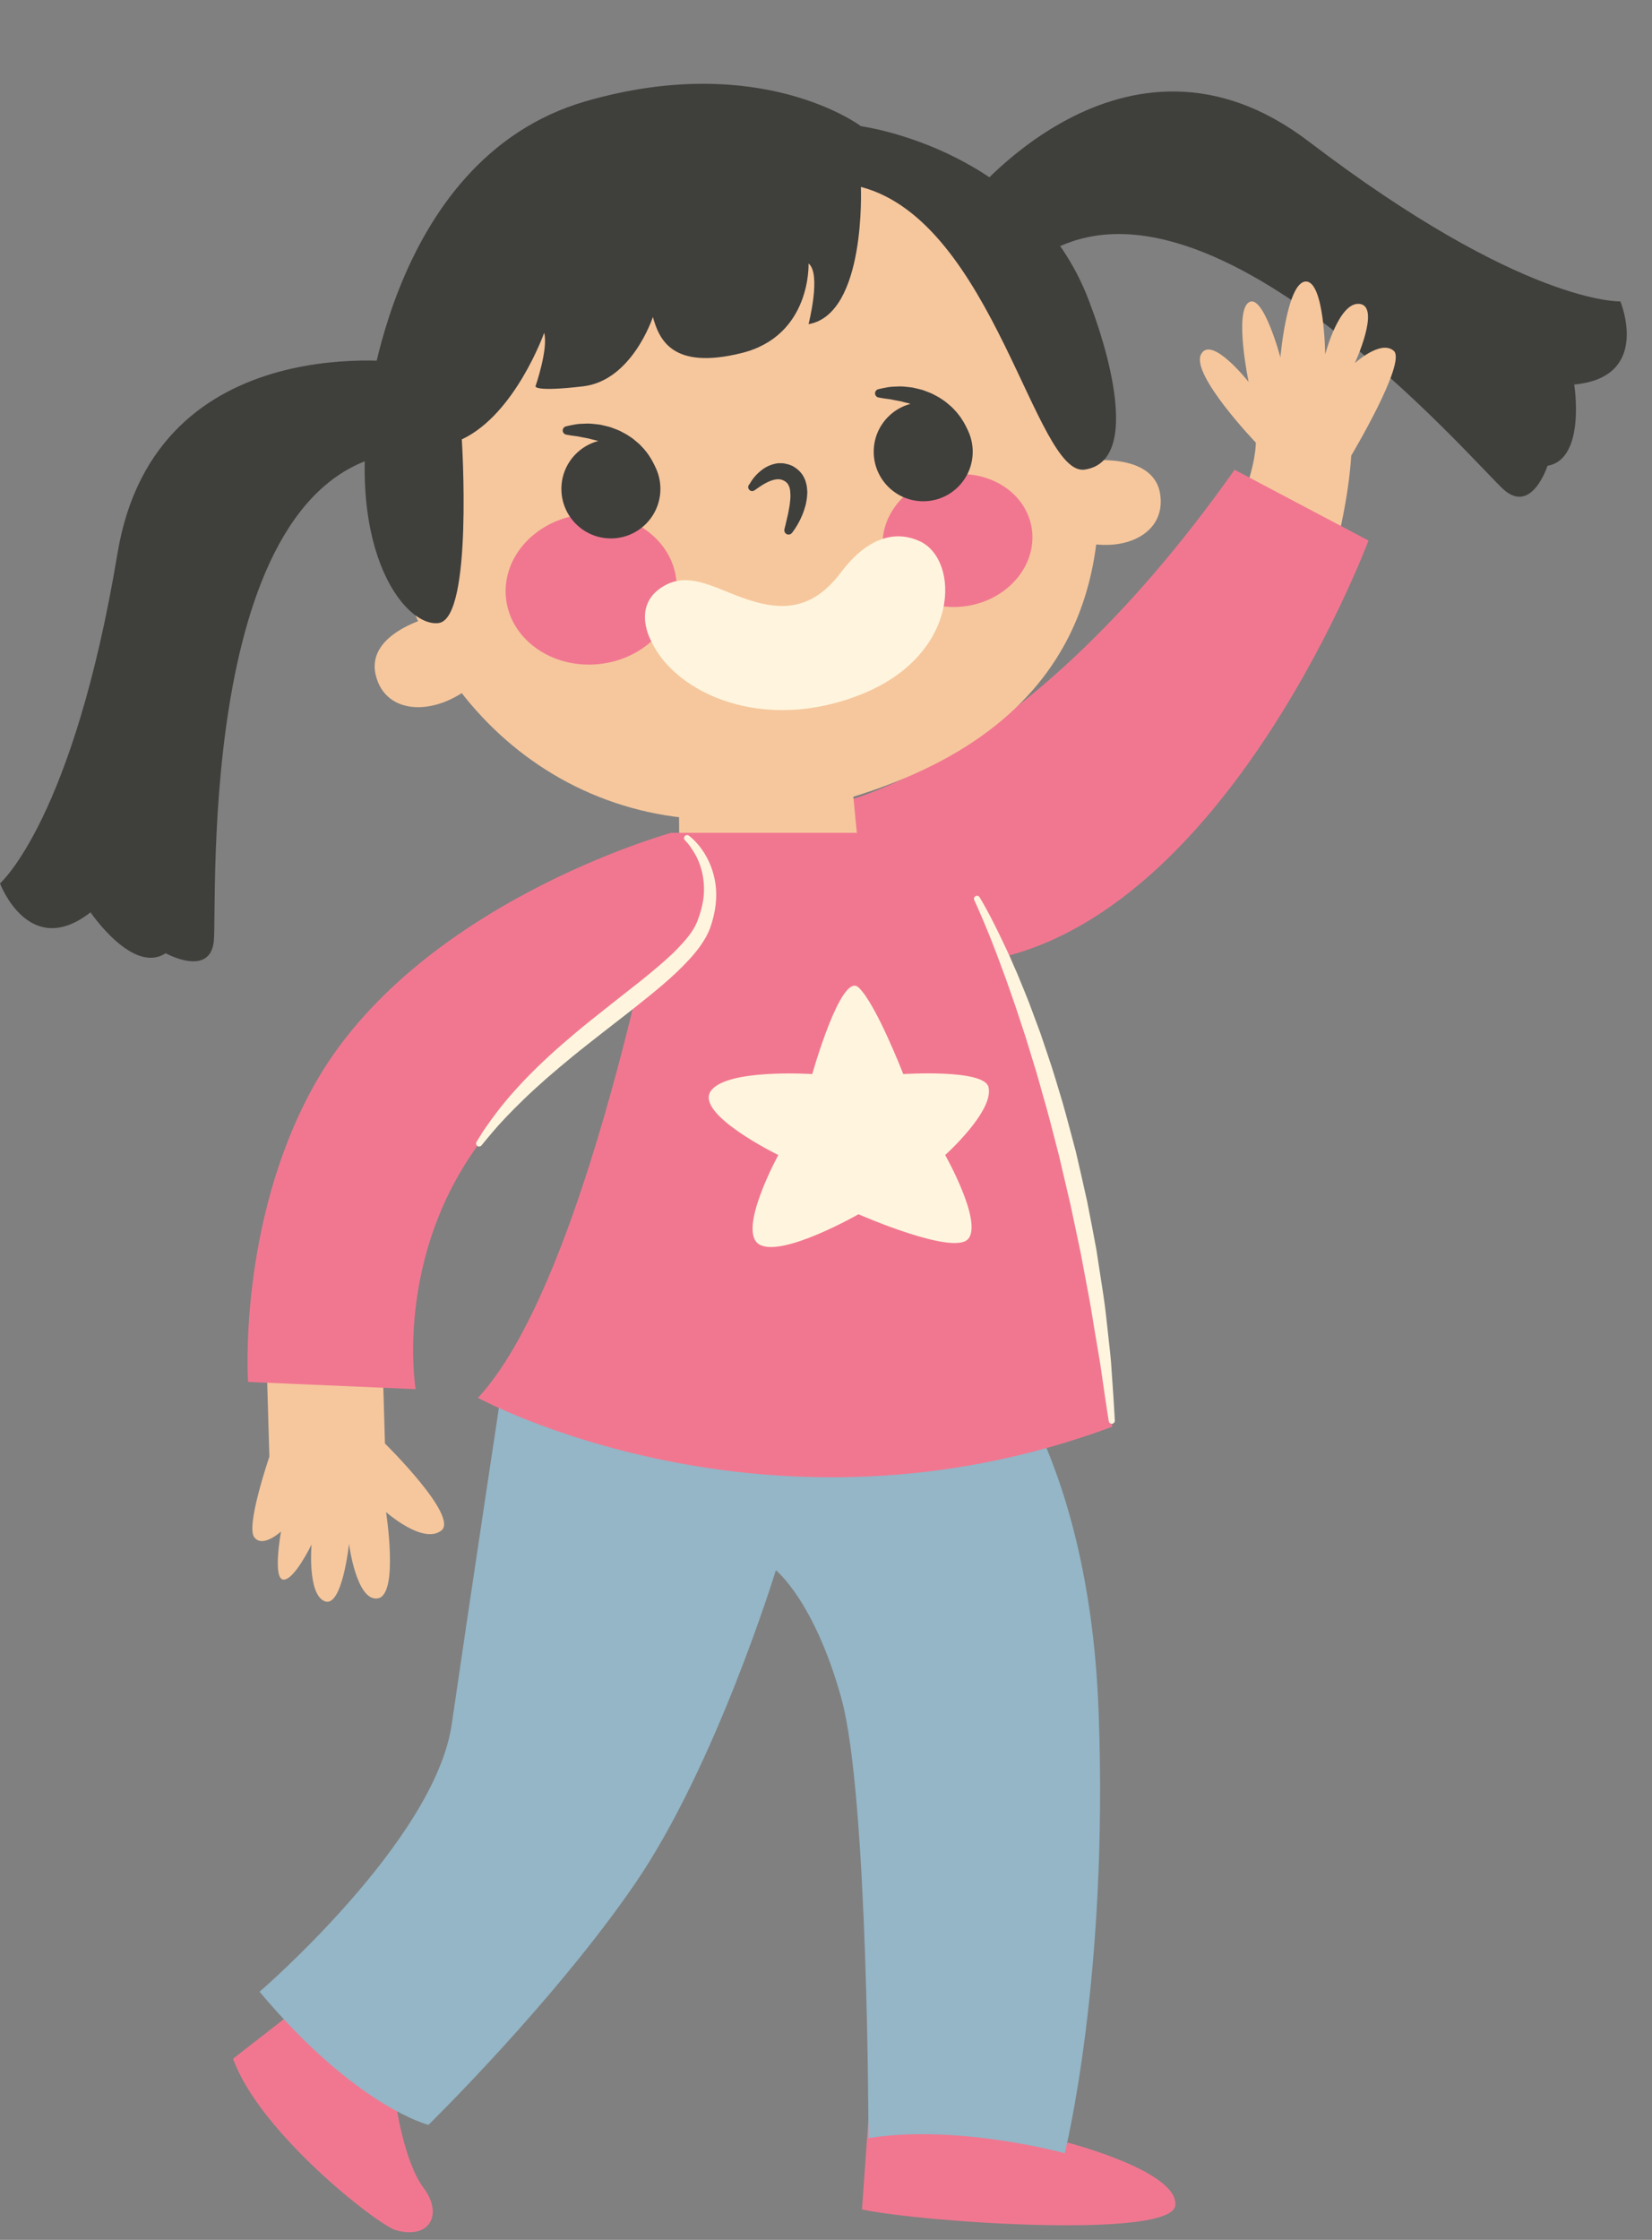 <?xml version="1.0" encoding="UTF-8"?><svg xmlns="http://www.w3.org/2000/svg" xmlns:xlink="http://www.w3.org/1999/xlink" height="505.2" preserveAspectRatio="xMidYMid meet" version="1.0" viewBox="0.0 -18.9 372.7 505.2" width="372.7" zoomAndPan="magnify"><rect x="0.0" y="-18.9" width="372.7" height="505.2" fill="#808080" stroke="none"/><g><g id="change1_1"><path d="M85.899,273.71l0.945,32.979c0,0,16.848,16.529,12.681,19.661 c-4.167,3.13-12.435-4.207-12.435-4.207s2.945,18.727-1.875,19.476c-4.819,0.75-6.477-12.325-6.477-12.325 s-1.523,14.54-5.482,12.968c-3.959-1.572-2.965-12.819-2.965-12.819s-3.901,8.113-6.37,7.939 c-2.468-0.176-0.521-10.857-0.521-10.857s-4.189,3.88-6.065,1.262c-1.879-2.618,3.438-18.126,3.438-18.126 l-1.225-41.636L85.899,273.71z" fill="#F6C79D"/></g><g id="change2_1"><path d="M217.754,27.018c0,0,35.649-45.906,77.498-14.008c48.442,36.922,70.311,36.075,70.311,36.075 s7.16,17.128-10.412,18.741c0,0,2.702,16.83-6.025,18.334c0,0-3.481,10.888-9.771,5.468 c-6.289-5.419-70.916-81.765-107.919-50.058L217.754,27.018z" fill="#3F3F3C"/></g><g id="change3_1"><path d="M240.644,464.305c0,0,25.23,6.474,24.515,14.198c-0.713,7.724-57.437,3.792-70.69,0.942 l1.44-20.191L240.644,464.305z" fill="#F17790"/></g><g id="change3_2"><path d="M89.304,455.435c0,0,1.797,13.217,6.256,19.145s1.434,11.71-6.256,9.537 c-4.023-1.137-30.746-21.945-36.722-38.676l14.775-11.517l21.077,21.077" fill="#F17790"/></g><g id="change4_1"><path d="M221.12,282.795c0,0,24.432,23.467,26.724,84.089c2.292,60.623-7.636,99.876-7.636,99.876 s-24.127-6.646-44.283-3.402c0,0,0-77.165-6.108-99.205c-6.108-22.039-14.776-28.88-14.776-28.88 s-13.475,43.996-31.799,70.722c-18.325,26.726-46.575,54.37-46.575,54.37s-16.295-4-38.108-30.026 c0,0,39.531-34.007,43.348-60.296c3.819-26.289,11.558-77.47,11.558-77.47l110.71-13.302" fill="#94B6C7"/></g><g id="change1_2"><path d="M189.132,164.377c1.956,0,37.156-9.777,65.838-36.503s28.355-46.934,28.355-46.934 s-14.667-15.318-12.386-19.881c2.282-4.563,10.756,6.193,10.756,6.193s-3.259-15.645,0-17.926 c3.259-2.281,7.171,12.385,7.171,12.385s1.467-16.948,5.703-17.111c4.237-0.163,4.4,16.459,4.4,16.459 S302.065,49,306.792,49.652c4.726,0.652-1.141,13.363-1.141,13.363s5.866-5.378,8.8-2.771 c2.933,2.607-9.615,23.63-9.615,23.63s-1.63,42.52-33.136,75.724c-18.733,19.742-56.494,36.504-56.494,36.504 L189.132,164.377z" fill="#F6C79D"/></g><g id="change3_3"><path d="M185.06,163.131c0,0,43.062-4.722,93.472-76.079l30.203,15.967 c0,0-35.634,95.637-96.378,95.637L185.06,163.131z" fill="#F17790"/></g><g id="change1_3"><path d="M152.039,8.575c43.566-8.315,85.513,19.675,93.69,62.52 c8.177,42.845-4.345,78.733-64.075,92.632c-47.421,11.036-85.511-19.675-93.689-62.52 S108.478,16.891,152.039,8.575z" fill="#F6C79D"/></g><g id="change1_4"><path d="M97.847,120.071c0,0-15.259,3.536-13.116,13.126c2.142,9.589,14.36,9.757,23.343,1.169 L97.847,120.071z" fill="#F6C79D"/></g><g id="change1_5"><path d="M244.701,85.123c0,0,15.492-2.332,17.03,7.372c1.543,9.703-9.755,14.36-21.27,9.684 L244.701,85.123z" fill="#F6C79D"/></g><g id="change2_2"><path d="M176.972,100.472c0,0,0.354-1.401,0.816-3.452c0.095-0.506,0.196-1.054,0.305-1.634 c0.087-0.57,0.172-1.174,0.205-1.761c0.058-0.593,0.029-1.192-0.026-1.721c-0.023-0.273-0.057-0.538-0.141-0.752 l-0.094-0.342c-0.055-0.088-0.107-0.175-0.15-0.268c-0.155-0.382-0.415-0.615-0.738-0.849l-0.056-0.048 l-0.028-0.025l-0.005-0.006l-0.006-0.002c-0.033-0.018,0.291,0.139,0.15,0.07l-0.03-0.013l-0.246-0.113 l-0.472-0.228c-0.146,0.009-0.186-0.089-0.428-0.092c-0.79-0.153-1.773,0.116-2.626,0.498 c-0.848,0.386-1.573,0.846-2.064,1.182c-0.479,0.336-0.754,0.527-0.754,0.527l-0.369,0.258 c-0.407,0.286-0.97,0.186-1.255-0.221c-0.27-0.383-0.194-0.906,0.154-1.204 c0.019-0.016,0.196-0.388,0.606-0.966c0.415-0.574,1.053-1.372,2.078-2.155c0.501-0.399,1.124-0.782,1.863-1.09 c0.753-0.279,1.634-0.553,2.623-0.482c0.453-0.025,1.082,0.138,1.631,0.276l0.513,0.189l0.251,0.101l0.032,0.013 l0.163,0.08l0.01,0.006l0.021,0.014l0.084,0.053l0.166,0.108c0.891,0.536,1.73,1.363,2.199,2.316l0.335,0.722 c0.078,0.24,0.132,0.479,0.193,0.719c0.142,0.488,0.19,0.947,0.216,1.398c0.059,0.463,0.03,0.888-0.007,1.308 c-0.018,0.428-0.085,0.823-0.154,1.208c-0.109,0.785-0.34,1.482-0.555,2.137 c-0.209,0.657-0.47,1.243-0.713,1.779c-0.995,2.117-2.029,3.322-2.029,3.322l-0.005,0.005 c-0.347,0.404-0.955,0.451-1.357,0.104C176.99,101.194,176.885,100.815,176.972,100.472z" fill="#3F3F3C"/></g><g id="change3_4"><path d="M152.595,112.028c0.955,9.33-6.881,17.775-17.493,18.862 c-10.618,1.087-20.001-5.596-20.954-14.927c-0.956-9.33,6.878-17.773,17.493-18.861 C142.258,96.014,151.64,102.698,152.595,112.028z" fill="#F17790"/></g><g id="change3_5"><ellipse cx="216.023" cy="103.019" fill="#F17790" rx="16.971" ry="14.914" transform="rotate(-10.813 216.024 103.021)"/></g><g id="change2_3"><path d="M216.901,79.936c-0.011-0.028-0.201-0.245-0.602-0.692c-0.404-0.437-0.973-1.063-1.713-1.743 c-0.351-0.354-0.792-0.678-1.202-1.065c-0.466-0.331-0.905-0.73-1.421-1.063c-0.252-0.174-0.507-0.351-0.764-0.53 c-0.277-0.151-0.551-0.312-0.82-0.483c-0.525-0.364-1.139-0.598-1.709-0.904 c-0.58-0.291-1.196-0.509-1.782-0.769c-0.618-0.181-1.216-0.404-1.804-0.602 c-0.607-0.127-1.19-0.291-1.748-0.441c-0.56-0.138-1.11-0.202-1.611-0.312 c-0.505-0.091-0.971-0.211-1.391-0.242c-0.42-0.045-0.789-0.107-1.096-0.152 c-0.613-0.098-0.971-0.172-0.971-0.172l-0.098-0.021c-0.515-0.107-0.844-0.611-0.736-1.125 c0.076-0.365,0.352-0.637,0.689-0.726c0,0,0.366-0.097,1.022-0.233c0.654-0.115,1.597-0.364,2.761-0.362 c0.579-0.01,1.214-0.077,1.882-0.012c0.668,0.065,1.38,0.122,2.11,0.228c0.72,0.173,1.476,0.324,2.228,0.539 c0.731,0.285,1.49,0.535,2.216,0.87c0.703,0.386,1.434,0.719,2.075,1.181c0.678,0.409,1.273,0.906,1.836,1.401 c0.592,0.459,1.049,1.033,1.522,1.518c0.431,0.532,0.845,1.022,1.155,1.532c0.673,0.974,1.075,1.888,1.334,2.528 c0.248,0.643,0.348,1.093,0.34,1.062c0.219,0.471,0.014,1.029-0.456,1.247 C217.678,80.611,217.12,80.407,216.901,79.936z" fill="#3F3F3C"/></g><g id="change2_4"><circle cx="208.282" cy="82.993" fill="#3F3F3C" r="11.168"/></g><g id="change2_5"><path d="M146.442,88.316c-0.01-0.028-0.201-0.245-0.602-0.692c-0.404-0.438-0.972-1.063-1.713-1.742 c-0.352-0.355-0.795-0.679-1.203-1.066c-0.465-0.331-0.905-0.73-1.421-1.063 c-0.251-0.174-0.505-0.351-0.765-0.529c-0.275-0.152-0.549-0.312-0.818-0.484 c-0.526-0.364-1.141-0.599-1.711-0.904c-0.578-0.291-1.195-0.509-1.782-0.769 c-0.617-0.182-1.214-0.404-1.803-0.603c-0.607-0.128-1.188-0.292-1.749-0.441 c-0.56-0.138-1.11-0.202-1.612-0.314c-0.504-0.09-0.968-0.21-1.39-0.242 c-0.42-0.045-0.789-0.107-1.096-0.153c-0.611-0.098-0.97-0.172-0.97-0.172l-0.097-0.021 c-0.515-0.107-0.846-0.612-0.737-1.126c0.075-0.364,0.352-0.636,0.689-0.725c0,0,0.367-0.097,1.022-0.233 c0.657-0.115,1.6-0.364,2.762-0.361c0.579-0.01,1.215-0.078,1.883-0.012c0.667,0.064,1.38,0.122,2.111,0.229 c0.718,0.172,1.474,0.323,2.225,0.539c0.731,0.285,1.492,0.535,2.219,0.87c0.702,0.386,1.434,0.719,2.074,1.181 c0.677,0.409,1.273,0.907,1.835,1.401c0.592,0.458,1.048,1.032,1.522,1.518c0.431,0.532,0.845,1.022,1.155,1.532 c0.675,0.973,1.075,1.887,1.334,2.528c0.248,0.643,0.349,1.092,0.341,1.062c0.219,0.47,0.014,1.029-0.455,1.247 C147.22,88.99,146.661,88.786,146.442,88.316z" fill="#3F3F3C"/></g><g id="change2_6"><circle cx="137.822" cy="91.372" fill="#3F3F3C" r="11.169"/></g><g id="change1_6"><path d="M153.226,169.018l-0.13-17.048l38.79,2.293l1.416,14.674c0,0-11.758,17.49-25.852,14.524 C153.352,180.494,153.226,169.018,153.226,169.018z" fill="#F6C79D"/></g><g id="change3_6"><path d="M193.059,168.937h-41.855c0,0-17.3,99.416-43.373,127.446c0,0,65.125,35.541,143.094,6.519 c0,0-3.898-59.97-26.713-115.378L193.059,168.937z" fill="#F17790"/></g><g id="change3_7"><path d="M151.446,168.937c0,0-58.018,15.97-80.82,57.372c-17.052,30.963-14.666,66.489-14.666,66.489 l37.808,1.629c0,0-5.566-32.919,18.226-60.296c23.793-27.377,48.309-40.741,48.309-40.741L151.446,168.937z" fill="#F17790"/></g><g id="change2_7"><path d="M92.564,63.02c0,0-57.42-9.021-66.054,42.885C16.513,165.988,0,180.353,0,180.353 s6.519,17.382,20.424,6.519c0,0,9.562,14.112,16.948,9.229c0,0,9.996,5.545,10.865-2.711 c0.868-8.256-4.351-108.147,44.326-110.397V63.02z" fill="#3F3F3C"/></g><g id="change2_8"><path d="M194.219,23.257c0,0,1.228,28.682-11.81,30.963c0,0,2.934-11.407,0-13.688 c0,0,0.697,16.296-15.133,20.207s-18.593-3.259-19.982-8.148c0,0-4.648,14.341-15.729,15.645s-10.756,0-10.756,0 s2.934-8.474,1.956-12.06c0,0-6.519,18.391-18.578,24.025c-12.059,5.634-21.837-2.079-21.837-2.079 s4.225-61.057,49.866-74.203c39.52-11.382,62.033,5.649,62.033,5.649s39.656,5.215,52.041,41.067 c0,0,13.363,34.222-1.589,36.384C233.564,88.629,224.128,31.08,194.219,23.257z" fill="#3F3F3C"/></g><g id="change2_9"><path d="M104.186,80.201c0,0,2.582,40.391-5.228,41.426s-22.257-17.661-14.435-55.348L104.186,80.201z" fill="#3F3F3C"/></g><g id="change5_1"><path d="M147.001,125.865c0,0-4.367-7.487,1.82-11.975c5.83-4.23,11.656-0.522,18.481,1.965 c8.173,2.976,15.567,3.459,22.392-5.608c6.826-9.068,13.355-9.15,17.847-7.053 c9.023,4.209,9.187,25.477-13.093,34.453C172.165,146.622,152.462,137.449,147.001,125.865z" fill="#FFF5DE"/></g><g id="change5_2"><path d="M183.248,223.361c0,0,6.519-23.141,10.43-19.556c3.911,3.585,10.104,19.556,10.104,19.556 s18.23-1.197,19.23,2.934c1.304,5.388-9.777,15.325-9.777,15.325s8.474,14.986,5.215,18.897 c-3.26,3.911-24.77-5.541-24.77-5.541s-17.111,9.778-22.326,6.845c-5.215-2.934,4.237-20.201,4.237-20.201 s-18.678-9.133-15.287-14.348S183.248,223.361,183.248,223.361z" fill="#FFF5DE"/></g><g id="change5_3"><path d="M221.007,183.477c0,0,0.242,0.416,0.697,1.196c0.456,0.79,1.101,1.941,1.877,3.437 c0.756,1.502,1.692,3.321,2.683,5.443c1.035,2.104,2.088,4.526,3.24,7.171c1.073,2.672,2.336,5.536,3.442,8.647 c0.576,1.549,1.166,3.139,1.772,4.765c0.554,1.643,1.121,3.321,1.697,5.027c1.18,3.407,2.211,6.983,3.306,10.605 c1.043,3.636,1.99,7.36,2.989,11.07c0.859,3.745,1.739,7.485,2.541,11.18 c0.745,3.706,1.427,7.365,2.09,10.902c0.547,3.557,1.077,6.996,1.58,10.256 c0.503,3.259,0.777,6.37,1.113,9.226c0.321,2.859,0.629,5.477,0.749,7.814c0.161,2.331,0.3,4.363,0.414,6.037 c0.22,3.346,0.31,5.259,0.31,5.259c0.018,0.378-0.274,0.699-0.652,0.716c-0.35,0.017-0.651-0.233-0.708-0.571 l-0.002-0.022c0,0-0.316-1.887-0.805-5.192c-0.239-1.651-0.53-3.657-0.863-5.957 c-0.302-2.304-0.801-4.88-1.253-7.701c-0.499-2.814-0.931-5.878-1.538-9.093 c-0.605-3.214-1.241-6.604-1.899-10.11c-0.738-3.489-1.501-7.094-2.276-10.757 c-0.853-3.644-1.722-7.345-2.59-11.047c-0.961-3.677-1.87-7.369-2.873-10.973 c-1.06-3.587-1.954-7.164-3.058-10.552c-0.521-1.704-1.033-3.379-1.535-5.02 c-0.535-1.629-1.06-3.222-1.569-4.774c-0.994-3.114-2.079-6.004-2.999-8.706 c-1.018-2.661-1.871-5.138-2.735-7.287c-0.823-2.169-1.612-4.027-2.25-5.565 c-0.669-1.519-1.158-2.739-1.532-3.536c-0.369-0.81-0.568-1.242-0.568-1.242l-0.008-0.017 c-0.157-0.344-0.006-0.75,0.338-0.907C220.452,183.052,220.831,183.178,221.007,183.477z" fill="#FFF5DE"/></g><g id="change5_4"><path d="M155.444,169.606c0,0,0.076,0.06,0.223,0.175c0.158,0.126,0.358,0.308,0.627,0.549 c0.514,0.494,1.257,1.238,2.027,2.329c0.783,1.08,1.592,2.511,2.224,4.285c0.633,1.769,1.063,3.897,1.036,6.235 c-0.04,2.357-0.504,4.78-1.426,7.36c-0.19,0.547-0.527,1.215-0.878,1.884c-0.358,0.628-0.716,1.214-1.116,1.793 c-0.793,1.155-1.695,2.236-2.647,3.273c-3.812,4.167-8.414,7.757-12.935,11.368 c-2.277,1.77-4.554,3.539-6.794,5.281c-2.216,1.758-4.418,3.451-6.496,5.151 c-2.067,1.707-4.06,3.362-5.909,4.973c-1.826,1.634-3.559,3.177-5.092,4.668 c-3.076,2.969-5.53,5.563-7.131,7.481c-0.816,0.948-1.442,1.705-1.865,2.226 c-0.427,0.519-0.654,0.796-0.654,0.796l-0.017,0.019c-0.239,0.292-0.672,0.335-0.964,0.094 c-0.269-0.22-0.326-0.602-0.147-0.889c0,0,0.192-0.31,0.551-0.892c0.364-0.579,0.868-1.455,1.614-2.492 c0.719-1.06,1.643-2.31,2.728-3.725c1.095-1.408,2.364-2.975,3.845-4.592 c2.921-3.278,6.594-6.852,10.714-10.434c2.066-1.783,4.212-3.609,6.446-5.384 c2.231-1.767,4.495-3.561,6.76-5.356c2.275-1.766,4.534-3.535,6.688-5.325c2.15-1.792,4.244-3.566,6.041-5.433 c1.793-1.884,3.377-3.729,4.268-5.754c0.829-2.054,1.445-4.247,1.608-6.223c0.311-4.002-0.792-7.342-2.013-9.386 c-0.604-1.029-1.149-1.805-1.559-2.299c-0.415-0.493-0.629-0.701-0.644-0.715 c-0.283-0.249-0.312-0.681-0.065-0.966c0.24-0.275,0.654-0.311,0.939-0.088L155.444,169.606z" fill="#FFF5DE"/></g></g></svg>